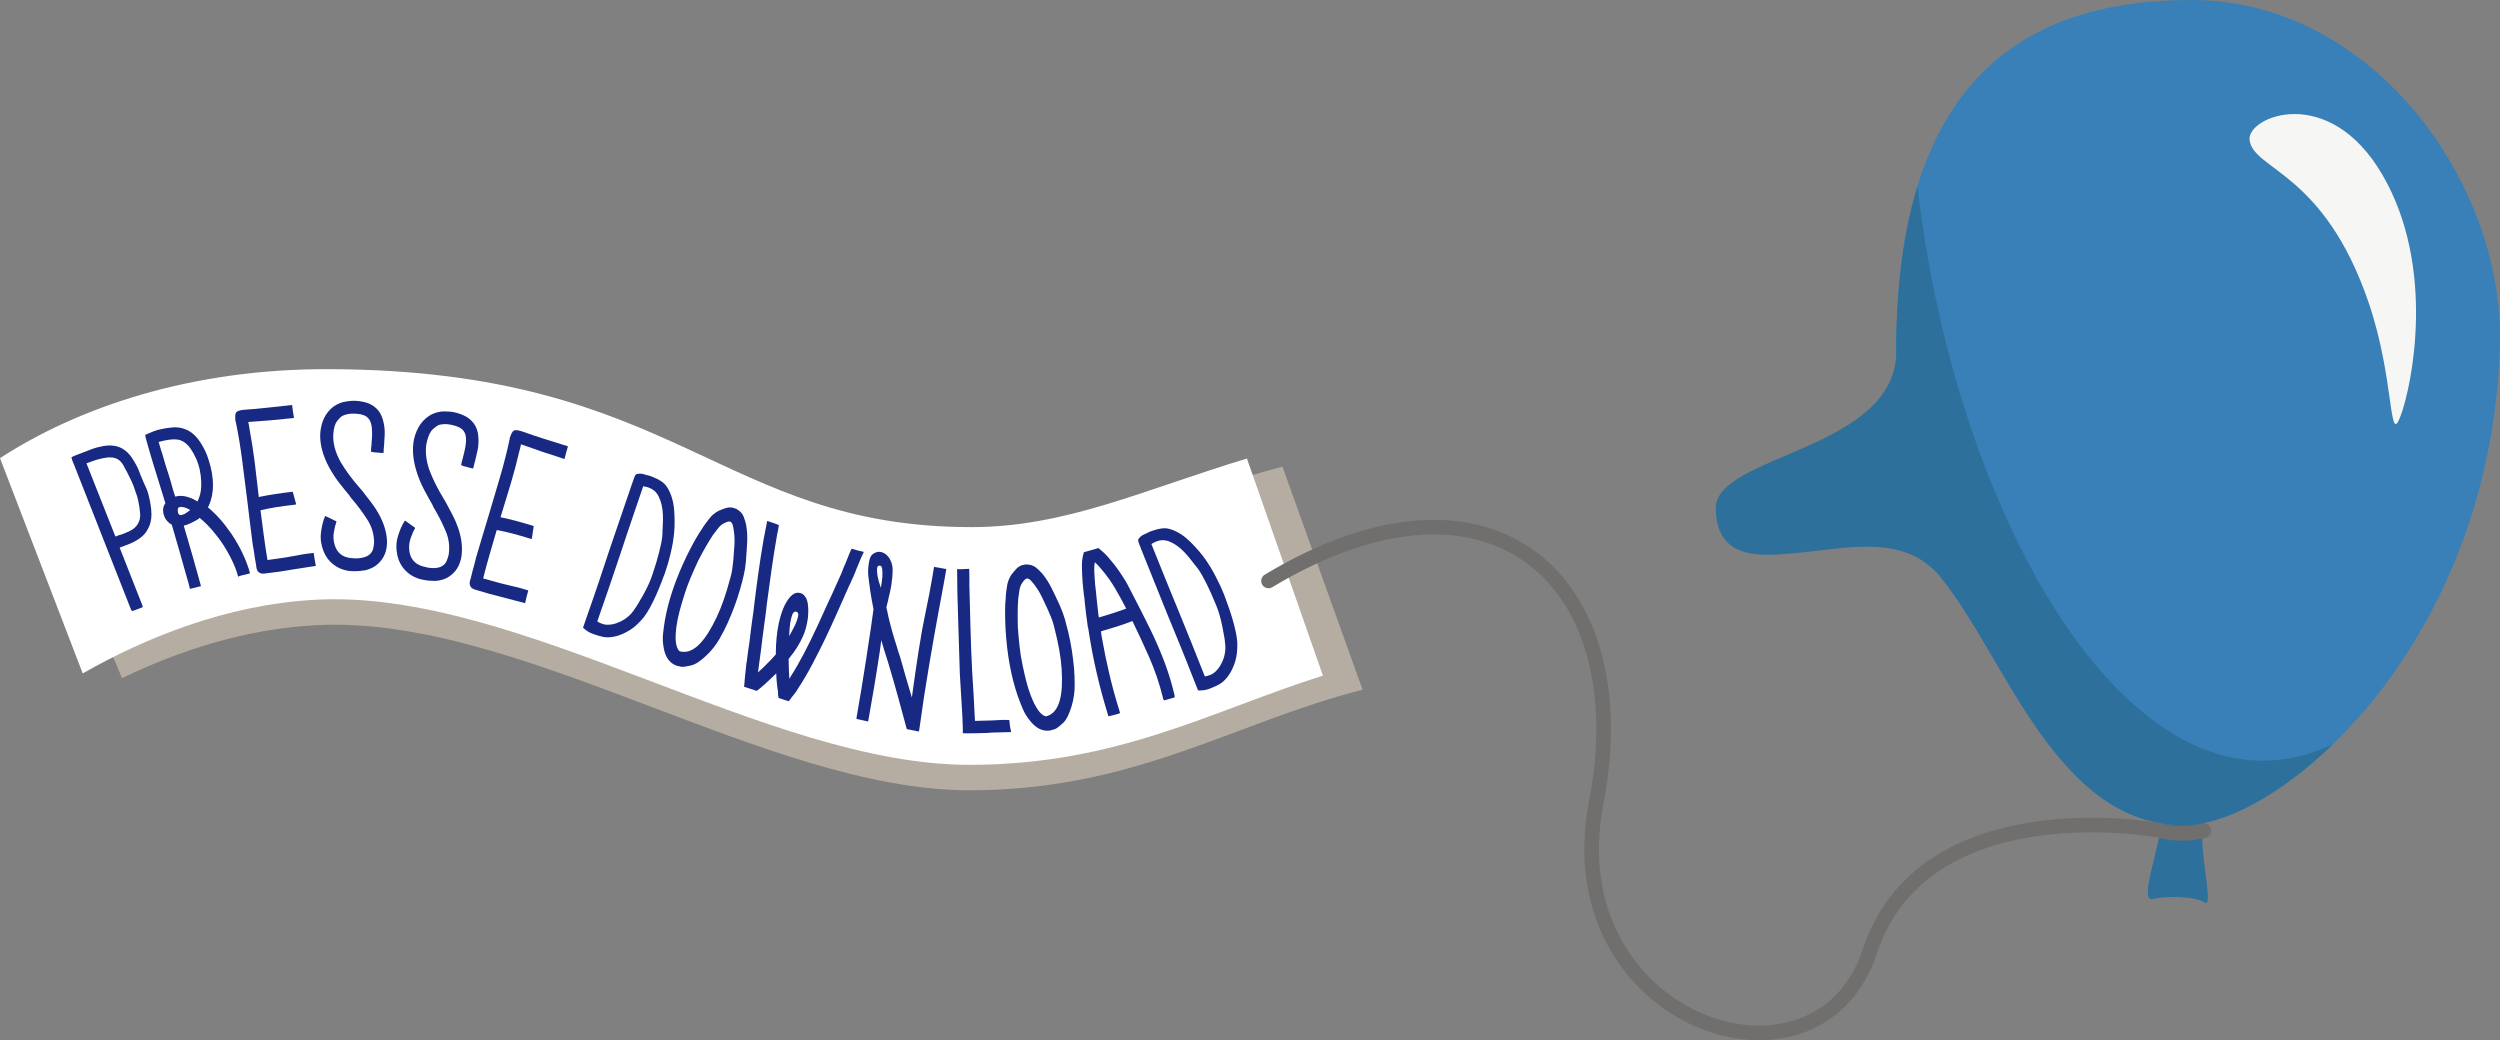 <?xml version="1.0" encoding="utf-8"?>
<!-- Generator: Adobe Illustrator 15.0.2, SVG Export Plug-In . SVG Version: 6.00 Build 0)  -->
<!DOCTYPE svg PUBLIC "-//W3C//DTD SVG 1.1//EN" "http://www.w3.org/Graphics/SVG/1.1/DTD/svg11.dtd">
<svg version="1.1" id="Ebene_1" xmlns="http://www.w3.org/2000/svg" xmlns:xlink="http://www.w3.org/1999/xlink" x="0px" y="0px"
	 width="854.39px" height="355.5px" viewBox="8.669 19.352 854.39 355.5" enable-background="new 8.669 19.352 854.39 355.5"
	 xml:space="preserve">
<rect x="8.669" y="19.352" width="854.39" height="355.5" fill="#808080" stroke="none"/>
<g id="Ebene_1_1_">
</g>
<g id="_x3C_Ebene_x3E__2_">
	<path fill="#B6ADA2" d="M446.937,178.81c-40.105,10.857-71.154,25.379-106.218,25.379c-86.132,0-92.323-49.229-219.111-49.979
		c-40.829-0.242-74.851,12.714-100.259,27.427l29.018,69.478c19.05-9.224,41.679-16.771,66.155-18.104
		c69.519-3.789,154.113,56.424,223.429,56.424c56.603,0,89.944-22.998,134.387-34.39L446.937,178.81z"/>
	<path fill="#FFFFFF" d="M434.816,176.063c-35.432,10.703-61.977,23.436-94.098,23.436c-86.131,0-100.186-53.535-219.111-53.979
		c-48.062-0.285-86.688,13.351-112.939,30.407l28.27,73.563c21.417-12.185,49.065-23.514,79.584-25.176
		c69.52-3.789,154.113,56.424,223.429,56.424c50.71,0,82.752-18.461,120.831-30.494L434.816,176.063z"/>
</g>
<g>
	<path fill="#172983" d="M57.272,183.039c0.33,0.858,0.705,1.716,1.126,2.569c0.42,0.855,0.752,1.761,0.996,2.713
		c0.658,2.521,1.004,4.742,1.037,6.671c0.032,1.929-0.374,3.641-1.216,5.133c-0.484,0.987-1.155,1.847-2.015,2.575
		c-0.858,0.73-1.858,1.377-2.998,1.938c-0.249,0.158-0.721,0.37-1.418,0.639l-1.288,0.494l-1.207,0.463l-0.726,0.278l7.707,19.584
		c0.124,0.321,0.188,0.574,0.198,0.757l-1.208,0.463c-0.322,0.125-0.738,0.285-1.248,0.479c-0.511,0.194-0.91,0.315-1.198,0.367
		c-0.189-0.173-0.314-0.341-0.377-0.502l-19.761-50.248c-0.074-0.031-0.134-0.146-0.179-0.347c-0.047-0.198-0.109-0.404-0.192-0.621
		c-0.082-0.213-0.159-0.492-0.229-0.836c0.464-0.237,0.882-0.431,1.258-0.574l1.529-0.588l0.161-0.062
		c1.341-0.516,2.629-1.011,3.865-1.484c1.234-0.474,2.6-0.844,4.1-1.111c2.602-0.444,4.817-0.125,6.65,0.956
		c1.143,0.731,2.083,1.618,2.822,2.657c0.737,1.043,1.356,2.053,1.855,3.029c0.375,0.657,0.694,1.366,0.956,2.127
		C56.534,181.321,56.867,182.149,57.272,183.039z M55.844,190.147c-0.183-0.791-0.416-1.562-0.705-2.315
		c-0.289-0.751-0.604-1.646-0.94-2.688c-0.268-0.697-0.575-1.38-0.925-2.047c-0.348-0.666-0.705-1.394-1.066-2.179
		c-0.458-0.869-0.931-1.735-1.414-2.599c-0.485-0.858-1.093-1.521-1.823-1.979c-1.124-0.679-2.605-0.85-4.446-0.511
		c-1.157,0.198-2.201,0.444-3.134,0.741c-0.934,0.298-1.991,0.673-3.171,1.125l9.89,25.027l0.806-0.31
		c0.16-0.062,0.334-0.129,0.522-0.2c0.188-0.072,0.399-0.122,0.635-0.15l1.208-0.465c1.02-0.393,1.901-0.822,2.646-1.293
		c0.743-0.472,1.359-1.107,1.853-1.912c0.61-0.975,0.873-2.138,0.785-3.488C56.474,193.556,56.235,191.971,55.844,190.147z"/>
	<path fill="#172983" d="M87.85,201.93c2.943,4.421,5.036,8.875,6.28,13.364l-3.515,0.88c-0.167,0.042-0.349,0.146-0.544,0.313
		c-0.516-2.062-1.402-4.303-2.659-6.715c-0.696-1.365-1.462-2.701-2.292-4.006c-0.83-1.304-1.713-2.52-2.646-3.648
		c-0.963-1.239-1.902-2.324-2.814-3.252c-0.915-0.928-1.816-1.754-2.71-2.479l-0.104-0.062c-0.042,0.07-0.088,0.127-0.136,0.168
		c-0.05,0.043-0.096,0.1-0.137,0.167c-0.46,0.293-0.952,0.579-1.475,0.858c-0.523,0.278-1.077,0.551-1.663,0.814
		c-0.53,0.252-1.186,0.477-1.966,0.671c1.159,3.919,2.208,7.522,3.151,10.813c0.942,3.291,1.825,6.463,2.649,9.517l0.086,0.337
		l-3.765,0.941c-0.182-0.725-0.363-1.449-0.544-2.176c-0.183-0.724-0.386-1.414-0.607-2.07c-0.727-2.662-1.508-5.43-2.346-8.303
		s-1.738-5.996-2.701-9.371c-1.241-0.696-2.106-1.666-2.595-2.908c-0.419-1.197-0.503-2.243-0.252-3.137
		c0.055-0.25,0.146-0.48,0.271-0.69c0.125-0.209,0.251-0.418,0.376-0.627c-0.503-1.532-0.978-3.073-1.424-4.623
		c-0.447-1.548-0.922-3.089-1.424-4.623c-0.293-0.935-0.677-2.171-1.152-3.712c-0.475-1.54-0.929-3.059-1.36-4.551
		c-0.435-1.491-0.804-2.791-1.11-3.9c-0.309-1.105-0.44-1.695-0.398-1.768c-0.027-0.11-0.014-0.174,0.042-0.188
		c0.208-0.109,0.421-0.209,0.639-0.293c0.215-0.083,0.429-0.184,0.638-0.294l1.694-0.69l0.418-0.104
		c0.153-0.098,0.396-0.188,0.731-0.271l0.669-0.166c1.339-0.336,2.834-0.576,4.487-0.725c1.652-0.146,3.245,0.12,4.78,0.805
		c1.799,0.795,3.375,2.236,4.729,4.328c1.228,1.827,2.176,3.844,2.847,6.045c1.954,6.148,1.957,11.366,0.006,15.646l-0.25,0.419
		l-0.084,0.021C82.584,195.098,85.311,198.18,87.85,201.93z M68.706,189.026c1.394-0.349,2.837-0.266,4.329,0.25
		c0.642,0.195,1.218,0.422,1.727,0.68c0.509,0.26,0.973,0.514,1.392,0.765c0.961-1.842,1.387-4.052,1.274-6.632
		c-0.058-2.831-0.637-5.5-1.739-8.012c-1.186-2.606-2.435-4.398-3.746-5.375c-0.893-0.725-1.97-1.122-3.231-1.19
		c-1.263-0.069-2.897,0.146-4.905,0.648l-0.92,0.229c0.098,0.391,0.205,0.766,0.325,1.119c0.117,0.355,0.227,0.729,0.324,1.118
		c0.433,1.257,0.826,2.535,1.184,3.839c0.354,1.305,0.75,2.584,1.183,3.839c0.475,1.423,0.913,2.884,1.319,4.382
		c0.405,1.5,0.844,2.961,1.319,4.383L68.706,189.026z M69.44,194.091c0.083,0.811,0.338,1.232,0.764,1.273
		c0.426,0.043,0.903-0.062,1.434-0.312c0.571-0.32,1.254-0.787,2.049-1.4c-0.837-0.502-1.597-0.814-2.28-0.941
		c-0.571-0.15-1.062-0.163-1.475-0.029C69.519,192.812,69.355,193.28,69.44,194.091z"/>
	<path fill="#172983" d="M115.87,208.313c0.082,0.744,0.192,1.484,0.331,2.221c0.139,0.736,0.277,1.476,0.417,2.21
		c-1.48,0.223-2.718,0.415-3.71,0.581c-0.995,0.169-2.259,0.365-3.796,0.592c-1.646,0.299-3.321,0.568-5.029,0.814
		c-1.708,0.244-3.393,0.459-5.05,0.642c-0.686,0.075-1.23-0.009-1.633-0.254c-0.404-0.244-0.683-0.546-0.837-0.904
		c-0.156-0.358-0.251-0.71-0.289-1.054s-0.062-0.57-0.076-0.688c-0.157-0.906-0.312-1.787-0.464-2.64
		c-0.151-0.851-0.273-1.705-0.369-2.562c-0.24-1.131-0.469-2.683-0.686-4.653c-0.217-1.972-0.462-3.927-0.732-5.862
		c-0.309-2.279-0.601-4.678-0.878-7.191c-0.536-4.338-1.087-8.701-1.658-13.095c-0.569-4.392-1.294-8.735-2.172-13.036
		c-0.006-0.058-0.039-0.082-0.095-0.076c-0.176-1.6-0.101-2.621,0.227-3.062c0.327-0.439,1.148-0.732,2.464-0.879
		c2.812-0.191,5.591-0.439,8.335-0.742c2.742-0.303,5.515-0.605,8.315-0.915c0.082,0.743,0.177,1.484,0.288,2.226
		c0.11,0.74,0.235,1.479,0.374,2.215l-0.171,0.02c-2.63,0.29-5.233,0.549-7.812,0.771c-2.578,0.229-5.132,0.421-7.658,0.582
		c0.105,0.453,0.196,0.877,0.27,1.271c0.072,0.396,0.131,0.797,0.175,1.194c0.701,3.741,1.286,7.481,1.756,11.218
		c0.468,3.736,0.907,7.465,1.316,11.18l0.084,0.771c3.563-0.738,7.431-1.338,11.604-1.797c0.188,0.673,0.38,1.361,0.573,2.062
		c0.192,0.702,0.388,1.419,0.583,2.147l0.01,0.086c-0.109,0.07-0.306,0.119-0.591,0.15c-2.173,0.239-4.195,0.506-6.072,0.799
		c-1.876,0.293-3.718,0.656-5.521,1.084c0.358,2.738,0.725,5.533,1.096,8.384c0.371,2.854,0.805,5.727,1.297,8.62
		c1.421-0.213,2.832-0.41,4.229-0.594c1.396-0.184,2.775-0.406,4.134-0.672c1.474-0.277,2.692-0.498,3.658-0.664
		C113.072,208.651,114.327,208.483,115.87,208.313z"/>
	<path fill="#172983" d="M121.188,179.144c-2.202-4.078-3.229-7.931-3.084-11.55c0.271-4.075,1.783-7.174,4.539-9.294
		c0.702-0.5,1.489-0.912,2.359-1.236c0.869-0.324,1.823-0.529,2.861-0.621c0.347-0.047,0.679-0.082,0.995-0.104
		s0.648-0.027,0.993-0.02c0.805,0.02,1.564,0.096,2.281,0.229c0.715,0.133,1.387,0.291,2.016,0.479
		c1.71,0.617,3.038,1.569,3.985,2.857c0.445,0.586,0.803,1.241,1.074,1.967c0.27,0.728,0.48,1.493,0.634,2.303
		c0.256,1.271,0.354,2.554,0.295,3.847c-0.062,1.292-0.134,2.542-0.22,3.747c-0.066,0.345-0.104,0.688-0.111,1.033
		c-0.007,0.345-0.016,0.66-0.023,0.947c-0.003,0.116-0.02,0.202-0.049,0.258c-0.031,0.058-0.046,0.115-0.047,0.172
		c-0.345-0.008-0.662-0.016-0.948-0.021c-0.289-0.008-0.603-0.043-0.946-0.109c-0.288-0.006-0.547-0.025-0.775-0.062
		c-0.229-0.033-0.488-0.056-0.775-0.062c-0.058-0.002-0.101-0.017-0.128-0.047c-0.028-0.028-0.07-0.045-0.128-0.047l-0.086-0.002
		l-0.086-0.002c-0.172-0.004-0.288-0.035-0.343-0.096l0.004-0.172c0.008-0.346,0.017-0.689,0.025-1.035
		c0.008-0.346,0.044-0.658,0.108-0.945c0.082-1.033,0.149-2.037,0.203-3.016c0.052-0.977,0.032-1.954-0.059-2.936
		c-0.184-1.959-0.869-3.3-2.06-4.02c-0.85-0.538-2.194-0.829-4.034-0.874l-0.086-0.003c-1.438-0.034-2.737,0.225-3.9,0.77
		c-0.469,0.276-1.057,0.853-1.769,1.727c-0.711,0.875-1.148,2.316-1.312,4.324c-0.245,2.985,0.567,6.197,2.44,9.637
		c0.939,1.576,1.952,3.098,3.039,4.562c1.086,1.463,2.271,2.932,3.561,4.397c0.392,0.413,0.672,0.735,0.839,0.971
		c0.948,1.229,1.924,2.491,2.928,3.779c1.004,1.29,1.905,2.649,2.705,4.078c0.798,1.429,1.452,2.925,1.962,4.489
		c0.508,1.565,0.798,3.213,0.872,4.938c0.037,3.226-1.003,5.786-3.12,7.688c-0.53,0.506-1.159,0.937-1.886,1.293
		c-0.729,0.354-1.497,0.639-2.307,0.85c-1.445,0.252-2.742,0.365-3.892,0.338c-0.345-0.009-0.72-0.02-1.121-0.027
		c-0.402-0.01-0.747-0.047-1.032-0.11c-1.948-0.335-3.642-1.08-5.079-2.235c-1.438-1.156-2.513-2.605-3.217-4.35
		c-0.868-2.147-1.177-4.284-0.923-6.407c0.252-2.121,0.685-3.922,1.295-5.401l0.182-0.343c0.625,0.306,1.25,0.604,1.876,0.908
		c0.625,0.305,1.25,0.604,1.876,0.907c0.057,0.002,0.085,0.031,0.084,0.089c-0.37,1.026-0.673,2.257-0.909,3.688
		c-0.237,1.432-0.143,2.872,0.283,4.318c0.692,2.203,2.012,3.586,3.955,4.15c0.74,0.248,1.657,0.386,2.75,0.412
		c0.287,0.006,0.589,0.015,0.905,0.021c0.315,0.008,0.618-0.015,0.907-0.063c0.692-0.099,1.285-0.229,1.778-0.39
		c0.492-0.159,0.942-0.379,1.353-0.655c0.819-0.613,1.327-1.361,1.521-2.25c0.193-0.888,0.298-1.617,0.312-2.191
		c-0.047-2.818-0.847-5.428-2.397-7.823c-1.554-2.396-3.28-4.709-5.182-6.94l-0.252-0.266c-0.112-0.117-0.209-0.266-0.292-0.438
		c-0.082-0.176-0.18-0.32-0.292-0.438c-1.229-1.467-2.443-2.979-3.643-4.53C123.27,182.634,122.18,180.95,121.188,179.144z"/>
	<path fill="#172983" d="M151.257,181.21c-1.472-4.396-1.824-8.364-1.061-11.906c0.966-3.971,2.986-6.764,6.064-8.379
		c0.776-0.373,1.623-0.646,2.536-0.814c0.914-0.17,1.889-0.209,2.926-0.121c0.35,0.013,0.682,0.035,0.998,0.067
		c0.314,0.032,0.643,0.083,0.98,0.149c0.789,0.156,1.524,0.363,2.208,0.615c0.683,0.254,1.316,0.525,1.903,0.818
		c1.58,0.899,2.725,2.066,3.438,3.498c0.338,0.653,0.577,1.36,0.721,2.122c0.141,0.763,0.219,1.554,0.229,2.376
		c0.035,1.297-0.088,2.577-0.367,3.84c-0.282,1.264-0.568,2.48-0.859,3.655c-0.124,0.326-0.219,0.658-0.287,0.997
		c-0.067,0.339-0.129,0.648-0.185,0.932c-0.022,0.112-0.055,0.194-0.094,0.245c-0.041,0.052-0.064,0.104-0.075,0.16
		c-0.339-0.065-0.649-0.13-0.931-0.187c-0.283-0.057-0.587-0.146-0.914-0.27c-0.282-0.059-0.534-0.12-0.753-0.193
		c-0.221-0.072-0.472-0.139-0.753-0.193c-0.057-0.012-0.097-0.032-0.119-0.066c-0.022-0.033-0.062-0.058-0.119-0.068l-0.084-0.017
		l-0.084-0.018c-0.169-0.033-0.276-0.085-0.321-0.151l0.033-0.169c0.067-0.339,0.136-0.678,0.202-1.017
		c0.067-0.338,0.157-0.643,0.271-0.913c0.257-1.005,0.496-1.98,0.716-2.937c0.219-0.951,0.367-1.919,0.445-2.9
		c0.155-1.961-0.291-3.398-1.34-4.312c-0.745-0.677-2.021-1.193-3.824-1.554l-0.084-0.017c-1.41-0.281-2.735-0.252-3.976,0.088
		c-0.508,0.192-1.186,0.658-2.037,1.396c-0.851,0.739-1.528,2.085-2.034,4.036c-0.753,2.897-0.502,6.202,0.754,9.911
		c0.654,1.714,1.393,3.386,2.212,5.014c0.818,1.629,1.735,3.276,2.754,4.944c0.314,0.476,0.536,0.841,0.661,1.101
		c0.723,1.375,1.468,2.784,2.236,4.227c0.769,1.443,1.424,2.938,1.967,4.479c0.542,1.546,0.93,3.132,1.163,4.761
		c0.231,1.629,0.235,3.301,0.014,5.017c-0.518,3.182-1.98,5.528-4.393,7.04c-0.607,0.406-1.302,0.725-2.079,0.949
		c-0.778,0.227-1.584,0.373-2.419,0.441c-1.466,0.001-2.763-0.109-3.891-0.335c-0.338-0.065-0.706-0.141-1.1-0.22
		c-0.396-0.077-0.729-0.176-0.999-0.285c-1.861-0.665-3.401-1.688-4.621-3.074c-1.22-1.387-2.028-2.998-2.423-4.835
		c-0.488-2.267-0.426-4.423,0.188-6.472c0.612-2.046,1.346-3.747,2.202-5.102l0.237-0.306c0.562,0.405,1.127,0.812,1.691,1.216
		c0.564,0.406,1.127,0.812,1.693,1.217c0.056,0.012,0.079,0.047,0.068,0.103c-0.541,0.947-1.051,2.106-1.528,3.478
		c-0.479,1.371-0.632,2.808-0.461,4.307c0.306,2.29,1.368,3.878,3.185,4.768c0.688,0.372,1.568,0.664,2.641,0.879
		c0.281,0.055,0.578,0.113,0.888,0.176c0.31,0.063,0.611,0.093,0.905,0.093c0.698,0.022,1.305-0.005,1.817-0.078
		c0.513-0.073,0.994-0.211,1.446-0.416c0.912-0.463,1.541-1.112,1.884-1.955c0.343-0.84,0.571-1.541,0.684-2.104
		c0.436-2.785,0.095-5.491-1.022-8.119c-1.12-2.625-2.425-5.2-3.915-7.727l-0.203-0.306c-0.091-0.136-0.161-0.296-0.212-0.479
		c-0.051-0.188-0.122-0.347-0.212-0.482c-0.961-1.654-1.897-3.354-2.812-5.088C152.715,185.005,151.924,183.16,151.257,181.21z"/>
	<path fill="#172983" d="M189.221,221.142c-0.225,0.715-0.421,1.437-0.589,2.166c-0.169,0.729-0.338,1.461-0.506,2.189
		c-1.445-0.393-2.655-0.712-3.632-0.958c-0.978-0.246-2.216-0.573-3.714-0.983c-1.627-0.39-3.27-0.814-4.933-1.275
		c-1.663-0.463-3.291-0.941-4.881-1.44c-0.658-0.206-1.124-0.503-1.394-0.89c-0.271-0.387-0.405-0.773-0.402-1.166
		c0.001-0.391,0.055-0.752,0.157-1.08c0.104-0.329,0.173-0.549,0.207-0.657c0.221-0.896,0.433-1.765,0.637-2.604
		c0.203-0.84,0.434-1.67,0.691-2.494c0.233-1.131,0.648-2.645,1.242-4.536c0.594-1.892,1.155-3.779,1.687-5.663
		c0.633-2.211,1.328-4.521,2.086-6.938c1.252-4.188,2.501-8.404,3.743-12.656c1.243-4.25,2.326-8.521,3.25-12.812
		c0.018-0.055-0.002-0.091-0.056-0.106c0.481-1.535,0.96-2.439,1.438-2.713c0.476-0.271,1.346-0.211,2.607,0.187
		c2.653,0.953,5.297,1.843,7.932,2.668c2.633,0.826,5.294,1.661,7.981,2.505c-0.224,0.715-0.435,1.432-0.63,2.152
		c-0.197,0.723-0.38,1.447-0.548,2.179l-0.165-0.053c-2.524-0.791-5.012-1.603-7.463-2.433c-2.452-0.828-4.868-1.677-7.247-2.543
		c-0.084,0.455-0.172,0.881-0.264,1.271c-0.095,0.396-0.2,0.782-0.32,1.165c-0.862,3.707-1.83,7.367-2.901,10.979
		c-1.073,3.609-2.168,7.199-3.287,10.766l-0.231,0.74c3.56,0.756,7.341,1.762,11.347,3.019c-0.098,0.692-0.199,1.399-0.304,2.119
		c-0.106,0.722-0.216,1.454-0.329,2.202l-0.026,0.082c-0.128,0.021-0.328-0.014-0.602-0.1c-2.086-0.654-4.045-1.225-5.882-1.709
		c-1.836-0.486-3.667-0.895-5.491-1.227c-0.772,2.65-1.562,5.355-2.365,8.115c-0.807,2.762-1.564,5.565-2.279,8.416
		c1.389,0.375,2.76,0.761,4.113,1.153c1.353,0.396,2.704,0.744,4.056,1.048c1.461,0.338,2.665,0.625,3.616,0.862
		S187.739,220.678,189.221,221.142z"/>
	<path fill="#172983" d="M235.925,215.155c-0.369,0.967-0.815,2.135-1.338,3.505s-1.103,2.766-1.736,4.186
		c-0.634,1.419-1.312,2.792-2.033,4.115c-0.723,1.325-1.448,2.465-2.181,3.414c-1.594,1.916-3.157,3.352-4.689,4.305
		c-0.804,0.493-1.65,0.938-2.542,1.338c-0.891,0.397-1.805,0.694-2.74,0.893c-1.598,0.312-2.944,0.338-4.044,0.071
		c-1.098-0.267-1.89-0.489-2.372-0.675c-1.277-0.364-2.334-0.86-3.172-1.487c-0.837-0.629-1.219-0.958-1.145-0.99
		c0.541-1.578,1.138-3.307,1.792-5.18c0.653-1.873,1.307-3.748,1.961-5.621c0.653-1.873,1.268-3.685,1.844-5.436
		c0.576-1.749,1.092-3.308,1.553-4.67c0.294-0.936,0.603-1.861,0.925-2.786c0.32-0.923,0.629-1.853,0.925-2.784
		c1.307-3.748,2.598-7.533,3.873-11.354c1.273-3.82,2.585-7.658,3.935-11.517c0.205-0.535,0.438-1.186,0.698-1.949
		c0.259-0.762,0.582-1.161,0.966-1.199c0.861-0.163,1.621-0.135,2.276,0.084c0.655,0.221,1.325,0.398,2.011,0.537l1.128,0.432
		c1.021,0.389,1.974,0.877,2.858,1.46c0.885,0.585,1.606,1.353,2.167,2.306c1.239,2.074,1.978,4.571,2.217,7.492
		c0.217,2.978,0.214,5.605-0.011,7.891c-0.227,2.283-0.615,4.551-1.166,6.802c-0.331,1.353-0.615,2.458-0.854,3.321
		C236.794,212.519,236.425,213.685,235.925,215.155z M228.489,185.543c-1.062,3.104-2.098,6.14-3.106,9.106
		c-1.012,2.971-1.955,5.764-2.831,8.383c-0.296,0.936-0.604,1.861-0.925,2.785c-0.322,0.924-0.631,1.854-0.926,2.787
		c-1.314,3.928-2.613,7.771-3.894,11.529c-1.282,3.758-2.617,7.617-4.006,11.58c0.388,0.271,0.689,0.447,0.906,0.53
		c0.214,0.081,0.522,0.199,0.926,0.354c0.402,0.152,0.877,0.242,1.422,0.267c0.545,0.023,1.179-0.025,1.904-0.149
		c0.724-0.123,1.567-0.401,2.533-0.833c1.336-0.599,2.556-1.455,3.66-2.572c0.305-0.313,0.65-0.736,1.037-1.268
		c0.387-0.527,0.771-1.092,1.151-1.684c0.379-0.595,0.733-1.197,1.061-1.812c0.327-0.614,0.635-1.144,0.928-1.585
		c1.517-2.684,2.616-5.079,3.299-7.188c0.681-2.108,1.139-3.551,1.373-4.322c0.658-2.21,1.207-4.37,1.644-6.48
		c0.138-0.687,0.241-1.277,0.308-1.775c0.066-0.496,0.104-0.959,0.114-1.387c0.009-0.427,0.019-0.854,0.028-1.281
		c0.008-0.428,0.036-0.938,0.08-1.539c0.179-2.887,0.044-5.274-0.401-7.17c-0.525-2.17-1.341-3.744-2.446-4.719
		c-0.51-0.439-1.112-0.795-1.811-1.062C229.923,185.813,229.248,185.647,228.489,185.543z"/>
	<path fill="#172983" d="M263.59,211.252c-0.156,1.726-0.424,3.374-0.802,4.951c-0.377,1.579-0.766,3.062-1.161,4.446
		c-0.607,2.106-1.265,4.103-1.972,5.985c-0.709,1.886-1.459,3.722-2.254,5.511c-0.756,1.684-1.682,3.499-2.783,5.449
		c-1.102,1.952-2.483,3.752-4.146,5.398c-2.229,2.173-4.083,3.429-5.56,3.764c-1.478,0.335-2.462,0.504-2.952,0.504
		c-0.545-0.021-1.061-0.121-1.544-0.305c-0.129,0.014-0.327-0.029-0.597-0.131c-2.314-0.869-3.752-2.853-4.308-5.948
		c-0.336-1.723-0.415-3.396-0.235-5.017c0.178-1.622,0.396-3.184,0.653-4.685c0.62-3.453,1.548-6.987,2.786-10.608
		c1.234-3.619,2.819-7.432,4.754-11.436c0.981-1.966,1.898-3.709,2.748-5.232c0.849-1.524,1.733-2.942,2.657-4.254l0.061-0.162
		c0.673-0.976,1.42-1.983,2.243-3.027c0.82-1.042,1.845-1.887,3.069-2.531c0.739-0.337,1.598-0.658,2.573-0.969
		c0.978-0.309,2.002-0.262,3.08,0.145c0.375,0.141,0.635,0.271,0.777,0.383c1.049,0.642,1.768,1.463,2.158,2.47
		c0.389,1.007,0.668,1.94,0.838,2.802c0.328,1.904,0.446,3.84,0.354,5.801c-0.092,1.963-0.219,3.896-0.381,5.799
		c0.012,0.129,0.002,0.277-0.031,0.449C263.586,210.976,263.575,211.125,263.59,211.252z M241.096,241.962
		c3.694,0.958,7.38-1.987,11.058-8.839c1.912-3.458,3.576-7.562,4.992-12.312c0.438-1.494,0.853-2.967,1.244-4.416
		c0.391-1.451,0.639-2.895,0.748-4.326c0.027-0.234,0.053-0.471,0.082-0.707c0.024-0.233,0.053-0.471,0.08-0.705
		c0.135-1.67,0.256-3.344,0.365-5.021c0.106-1.679,0.038-3.332-0.209-4.962c-0.062-0.329-0.152-0.823-0.273-1.483
		c-0.121-0.658-0.365-1.15-0.736-1.475l-0.242-0.092c-0.377-0.143-1.02,0.02-1.928,0.475c-0.813,0.37-1.518,0.936-2.108,1.694
		c-0.595,0.762-1.197,1.549-1.81,2.36c-1.543,2.31-3.216,5.211-5.021,8.711c-0.931,1.984-1.805,3.945-2.622,5.879
		c-0.819,1.937-1.529,3.863-2.127,5.789c-0.661,2.086-1.219,3.979-1.673,5.684c-0.455,1.702-0.793,3.341-1.017,4.915
		c-0.662,4.543-0.344,7.456,0.955,8.742l0.162,0.062L241.096,241.962z"/>
	<path fill="#172983" d="M299.699,206.868c1.312,0.428,2.705,0.789,4.182,1.089l-0.054,0.164c-0.503,0.985-0.941,1.961-1.315,2.929
		c-0.375,0.966-0.795,1.979-1.26,3.035l-0.08,0.246c-0.233,0.529-0.452,1.062-0.657,1.602c-0.206,0.538-0.461,1.09-0.767,1.654
		c-0.089,0.273-0.188,0.529-0.294,0.768c-0.107,0.236-0.233,0.482-0.377,0.738c-0.145,0.257-0.247,0.479-0.309,0.671
		c-0.062,0.191-0.166,0.415-0.31,0.671c-1.359,3.063-2.662,5.996-3.905,8.797c-1.244,2.802-2.538,5.613-3.881,8.441
		c-1.291,2.663-2.698,5.457-4.224,8.377c-1.524,2.92-3.194,5.777-5.012,8.571c-0.414,0.713-0.796,1.283-1.147,1.713
		c-0.353,0.431-0.734,0.91-1.147,1.439c-0.127,0.201-0.244,0.374-0.353,0.521c-0.107,0.146-0.208,0.266-0.297,0.356
		c-0.091,0.092-0.145,0.164-0.162,0.219c-0.019,0.057-0.063,0.103-0.136,0.139l-0.41-0.135l-3.033-0.986
		c-0.021-0.127-0.044-0.241-0.071-0.341c-0.028-0.101-0.024-0.203,0.012-0.313l-0.082-0.025c-0.039-0.254-0.059-0.473-0.06-0.653
		c-0.001-0.182,0.006-0.392,0.022-0.628c-0.382-2.359-0.588-4.515-0.619-6.46c-0.253,0.222-0.497,0.459-0.73,0.715
		c-0.235,0.257-0.479,0.495-0.731,0.714c-1.949,1.905-3.686,3.428-5.204,4.564l-4.347-1.414c0.035-0.108,0.048-0.195,0.039-0.26
		c-0.011-0.062,0.003-0.148,0.039-0.261c0.032-0.473,0.07-0.913,0.113-1.322c0.042-0.409,0.079-0.852,0.112-1.323
		c0.085-0.818,0.171-1.638,0.256-2.456s0.17-1.639,0.256-2.457l0.158-0.766c0.101-1.057,0.229-2.103,0.387-3.141
		c0.156-1.037,0.312-2.075,0.469-3.111c0.104-0.874,0.21-1.761,0.321-2.662c0.111-0.899,0.229-1.813,0.349-2.743
		c0.104-0.874,0.219-1.742,0.351-2.606c0.13-0.864,0.256-1.761,0.377-2.688c0.117-1.108,0.252-2.217,0.397-3.314
		c0.146-1.103,0.288-2.234,0.426-3.4c0.466-3.657,1.011-7.562,1.636-11.713c0.625-4.15,1.367-8.291,2.229-12.426
		c0.656,0.215,1.325,0.432,2.009,0.653c0.685,0.222,1.346,0.47,1.983,0.735c-0.069,0.582-0.152,1.115-0.248,1.599
		c-0.098,0.481-0.207,1.007-0.33,1.569c-0.718,4.062-1.355,8.07-1.919,12.027c-0.562,3.961-1.112,7.969-1.646,12.025l-0.23,2.104
		l-1.32,9.91c0.002,0.363-0.037,0.714-0.114,1.052c-0.08,0.337-0.119,0.688-0.115,1.051c-0.19,1.513-0.394,3.019-0.609,4.52
		c-0.217,1.503-0.42,3.008-0.607,4.52c0.686-0.623,1.381-1.272,2.086-1.951c0.704-0.679,1.426-1.409,2.167-2.197
		c0.358-0.365,0.686-0.714,0.974-1.043c0.289-0.328,0.577-0.658,0.866-0.988c0.002-2.054,0.09-3.945,0.26-5.675
		c0.168-1.729,0.421-3.386,0.755-4.971c0.546-2.422,1.204-4.444,1.977-6.068c1.72-3.432,3.537-4.835,5.452-4.212
		c0.51,0.104,1.002,0.447,1.479,1.025c0.385,0.487,0.657,1.046,0.816,1.671c0.157,0.627,0.249,1.188,0.271,1.677
		c0.077,0.69,0.105,1.351,0.083,1.978c-0.022,0.628-0.06,1.297-0.107,2.006c-0.156,1.219-0.385,2.385-0.686,3.496
		c-0.303,1.111-0.667,2.142-1.097,3.09c-0.573,1.205-1.22,2.399-1.938,3.587c-0.72,1.188-1.62,2.421-2.701,3.701
		c-0.019,0.057-0.05,0.105-0.095,0.15c-0.046,0.046-0.077,0.098-0.095,0.149c0.025,1.037,0.051,2.118,0.078,3.245
		c0.024,1.128,0.088,2.282,0.188,3.463c0.216-0.293,0.352-0.521,0.404-0.686c0.737-1.149,1.486-2.388,2.251-3.712
		c0.763-1.323,1.538-2.732,2.329-4.229c1.631-3.156,3.159-6.272,4.584-9.349c1.423-3.073,2.688-5.851,3.8-8.332
		c0.196-0.42,0.395-0.838,0.591-1.26c0.196-0.419,0.395-0.838,0.592-1.259c0.446-1.003,0.89-1.992,1.328-2.97
		c0.438-0.977,0.872-1.938,1.304-2.887c0.376-0.785,0.706-1.568,0.992-2.354c0.283-0.783,0.614-1.568,0.991-2.354
		c0.321-0.804,0.651-1.633,0.991-2.489C298.937,208.557,299.303,207.708,299.699,206.868z M278.365,236.751
		c0.845-1.479,1.543-2.793,2.1-3.941c0.446-1.003,0.769-1.94,0.962-2.815c0.193-0.874-0.01-1.409-0.611-1.604
		c-0.62-0.142-1.081,0.208-1.384,1.047c-0.304,0.839-0.542,1.806-0.716,2.896C278.541,233.604,278.424,235.078,278.365,236.751z"/>
	<path fill="#172983" d="M322.803,268.843l-0.091,0.51c-0.736-0.131-1.44-0.271-2.115-0.42c-0.674-0.148-1.353-0.283-2.03-0.403
		c-0.92-3.374-1.881-6.918-2.886-10.631c-1.006-3.712-2.207-7.882-3.604-12.511c-0.185-0.615-0.38-1.233-0.59-1.855
		c-0.213-0.62-0.408-1.24-0.591-1.855c-0.317-1.166-0.666-2.337-1.04-3.515c-0.063,0.688-0.153,1.359-0.27,2.012
		c-0.116,0.65-0.206,1.32-0.271,2.011c-0.671,4.437-1.321,8.512-1.951,12.225c-0.632,3.714-1.252,7.297-1.865,10.75l-0.029,0.17
		l-0.105,0.594c-0.669-0.176-1.343-0.325-2.021-0.445c-0.681-0.121-1.326-0.266-1.938-0.433c-0.047-0.065-0.05-0.213-0.009-0.439
		l0.029-0.17c1.057-5.943,2.163-12.668,3.32-20.171c0.204-1.48,0.437-3.032,0.693-4.65c0.259-1.618,0.524-3.366,0.802-5.245
		c0.069-0.396,0.126-0.795,0.169-1.196c0.041-0.399,0.099-0.8,0.168-1.195c0.074-0.745,0.178-1.485,0.309-2.224
		c0.131-0.734,0.231-1.478,0.309-2.224c-0.217-1.09-0.413-2.116-0.593-3.084c-0.179-0.965-0.334-1.898-0.466-2.799l-0.079-0.539
		c-0.213-1.438-0.411-2.949-0.598-4.529c-0.188-1.58-0.14-3.163,0.144-4.749l0.029-0.171c0.041-0.226,0.083-0.467,0.129-0.721
		c0.045-0.256,0.122-0.52,0.229-0.793c0.233-0.658,0.552-1.127,0.949-1.406c0.4-0.279,0.757-0.479,1.07-0.6
		c0.503-0.201,1.037-0.254,1.604-0.152c0.792,0.141,1.478,0.479,2.054,1.021c0.573,0.541,0.987,1.097,1.236,1.666
		c0.562,1.095,0.843,2.237,0.835,3.435c-0.009,1.195-0.085,2.364-0.229,3.508l-0.062,0.34l-0.045,0.254
		c0.005,0.294-0.015,0.566-0.06,0.822c-0.045,0.254-0.093,0.523-0.145,0.807c-0.109,0.624-0.239,1.271-0.39,1.945
		c-0.149,0.675-0.322,1.402-0.521,2.186c-0.051,0.284-0.097,0.539-0.137,0.766c-0.04,0.228-0.113,0.478-0.222,0.75
		c-0.109,0.623-0.22,1.07-0.326,1.344l-0.015,0.084c0.146,0.494,0.261,0.996,0.346,1.508c0.084,0.513,0.193,1.042,0.33,1.593
		c0.397,1.705,0.828,3.388,1.293,5.048c0.464,1.658,0.962,3.295,1.494,4.907c0.171,0.675,0.363,1.32,0.574,1.941
		c0.21,0.622,0.431,1.273,0.66,1.957c0.683,2.397,1.328,4.675,1.938,6.826c0.61,2.153,1.305,4.495,2.081,7.026
		c0.758-5.589,1.521-10.868,2.288-15.844c0.768-4.975,1.588-9.515,2.464-13.622c0.875-4.106,1.562-7.636,2.057-10.585
		c0.493-2.947,0.752-4.479,0.771-4.594c0.679,0.121,1.344,0.238,1.995,0.354c0.649,0.114,1.372,0.242,2.166,0.384
		c-0.011,0.059-0.005,0.104,0.02,0.137c0.022,0.033-0.249,1.562-0.812,4.584c-0.567,3.024-1.271,6.826-2.114,11.407
		c-0.844,4.58-1.85,10.33-3.02,17.246c-1.173,6.918-2.239,13.911-3.202,20.98l-0.045,0.255L322.803,268.843z M309.709,220.264
		c0.261-1.473,0.431-2.755,0.509-3.853c0.057-0.981,0.037-1.86-0.059-2.639c-0.097-0.774-0.407-1.151-0.938-1.131
		c-0.53,0.023-0.808,0.428-0.828,1.211c-0.022,0.784,0.057,1.66,0.234,2.627C308.842,217.567,309.203,218.83,309.709,220.264z"/>
	<path fill="#172983" d="M353.601,265.413c0.093,1.379,0.302,2.753,0.626,4.125l-2.932,0.077l-3.535,0.094
		c-0.632,0.074-1.234,0.118-1.81,0.135c-0.574,0.016-1.18,0.03-1.812,0.048c-0.633,0.018-1.207,0.031-1.724,0.045
		c-0.52,0.015-1.453,0.023-2.806,0.031c-1.352,0.007-2-0.021-1.941-0.079c0.055-0.059,0.077-0.316,0.063-0.777
		c-0.012-0.459-0.023-0.978-0.04-1.553c-0.029-1.147-0.076-2.354-0.139-3.62c-0.062-1.263-0.142-2.555-0.23-3.876
		c-0.104-1.723-0.207-3.46-0.311-5.212c-0.104-1.751-0.208-3.488-0.312-5.212c-0.157-6.035-0.35-12.127-0.566-18.275
		c-0.22-6.148-0.345-11.983-0.374-17.505c0.689,0.039,1.381,0.035,2.07-0.013c0.688-0.046,1.378-0.079,2.065-0.099
		c0.029,1.094,0.055,2.014,0.073,2.761c0.02,0.747,0.015,1.695-0.012,2.847c0.134,5.061,0.264,10.018,0.392,14.873
		c0.128,4.857,0.312,9.698,0.557,14.523c0.188,2.757,0.36,5.556,0.521,8.397c0.161,2.843,0.308,5.701,0.44,8.573l2.154-0.059
		l3.535-0.093c0.632-0.018,1.235-0.047,1.811-0.092c0.572-0.043,1.178-0.073,1.811-0.091c0.46-0.013,0.876-0.008,1.252,0.011
		C352.809,265.421,353.198,265.425,353.601,265.413z"/>
	<path fill="#172983" d="M370.905,226.351c0.706,1.58,1.278,3.149,1.723,4.711c0.438,1.562,0.825,3.045,1.156,4.447
		c0.5,2.135,0.899,4.195,1.204,6.187c0.304,1.99,0.544,3.96,0.727,5.908c0.162,1.839,0.24,3.876,0.232,6.115
		c-0.009,2.24-0.335,4.486-0.979,6.735c-0.884,2.984-1.889,4.984-3.014,5.999s-1.901,1.643-2.329,1.882
		c-0.486,0.248-0.984,0.412-1.496,0.489c-0.106,0.072-0.301,0.133-0.584,0.177c-2.444,0.372-4.666-0.654-6.664-3.086
		c-1.136-1.339-2.021-2.759-2.656-4.264c-0.637-1.502-1.209-2.971-1.718-4.405c-1.146-3.313-2.062-6.854-2.752-10.617
		c-0.69-3.762-1.169-7.861-1.438-12.301c-0.103-2.192-0.153-4.164-0.157-5.908c-0.004-1.743,0.074-3.413,0.239-5.011l-0.025-0.17
		c0.11-1.18,0.271-2.426,0.479-3.736c0.207-1.311,0.688-2.548,1.442-3.71c0.479-0.652,1.071-1.354,1.771-2.103
		c0.7-0.746,1.618-1.207,2.757-1.379c0.396-0.062,0.688-0.074,0.865-0.046c1.229,0.046,2.257,0.413,3.09,1.101
		c0.831,0.688,1.53,1.367,2.101,2.035c1.217,1.502,2.266,3.131,3.144,4.888c0.879,1.757,1.712,3.506,2.501,5.245
		c0.073,0.106,0.138,0.242,0.192,0.408C370.766,226.108,370.83,226.246,370.905,226.351z M366.279,264.135
		c3.69-0.969,5.468-5.339,5.33-13.113c-0.021-3.95-0.572-8.346-1.658-13.183c-0.35-1.519-0.706-3.005-1.071-4.462
		c-0.367-1.456-0.854-2.836-1.459-4.14c-0.093-0.219-0.187-0.438-0.275-0.656c-0.091-0.219-0.184-0.438-0.273-0.655
		c-0.696-1.521-1.408-3.042-2.134-4.562c-0.727-1.519-1.596-2.928-2.605-4.229c-0.214-0.258-0.535-0.646-0.963-1.162
		c-0.429-0.516-0.883-0.824-1.362-0.926l-0.256,0.038c-0.398,0.062-0.882,0.514-1.451,1.354c-0.531,0.721-0.868,1.559-1.014,2.51
		c-0.146,0.953-0.287,1.937-0.425,2.943c-0.22,2.768-0.262,6.118-0.127,10.054c0.158,2.188,0.354,4.322,0.584,6.409
		c0.23,2.09,0.555,4.118,0.973,6.091c0.441,2.146,0.882,4.068,1.315,5.775c0.436,1.709,0.938,3.303,1.515,4.786
		c1.642,4.285,3.343,6.675,5.104,7.16l0.172-0.024L366.279,264.135z"/>
	<path fill="#172983" d="M401.975,234.814c1.902,3.942,3.514,7.698,4.833,11.269c1.317,3.57,2.376,7.066,3.173,10.485l0.071,0.249
		l0.048,0.165c0.031,0.111,0.039,0.349,0.023,0.712l-3.566,1.02c-0.332-0.323-0.49-0.669-0.474-1.031
		c-1.192-4.803-2.763-9.406-4.708-13.813c-1.946-4.407-3.85-8.499-5.702-12.273c-1.724,0.671-3.46,1.288-5.214,1.849
		s-3.599,1.116-5.532,1.669c0.022,0.294,0.063,0.596,0.124,0.906c0.059,0.312,0.106,0.643,0.147,0.989
		c0.739,4.271,1.606,8.511,2.6,12.712c0.988,4.202,2.117,8.308,3.381,12.311l0.166,0.581l0.022,0.083l0.096,0.332l-0.166,0.047
		c-0.04,0.069-0.115,0.123-0.227,0.153l-0.331,0.096l-0.747,0.213c-0.441,0.127-0.86,0.229-1.256,0.312
		c-0.396,0.082-0.812,0.188-1.257,0.313l-0.069-0.249c-1.501-4.833-2.819-9.719-3.961-14.654
		c-1.142-4.937-2.099-10.017-2.871-15.236l-0.07-0.249l-0.071-0.249c-0.079-0.274-0.105-0.477-0.083-0.604
		c-0.196-1.318-0.373-2.613-0.525-3.887c-0.153-1.271-0.303-2.573-0.443-3.909c-0.017-0.474-0.051-0.911-0.105-1.313
		c-0.057-0.401-0.118-0.832-0.188-1.291l-0.022-0.084c-0.07-0.877-0.164-1.775-0.278-2.701c-0.113-0.922-0.188-1.858-0.219-2.808
		c-0.088-1.352-0.139-2.786-0.153-4.308c-0.018-1.521,0.211-3.034,0.677-4.545l4.978-1.42c0.458,0.35,0.772,0.617,0.946,0.806
		c1.178,0.979,2.239,2.083,3.188,3.308c0.973,1.1,1.891,2.271,2.754,3.52c0.864,1.248,1.747,2.611,2.646,4.088
		c0.371,0.671,0.969,1.816,1.789,3.438c0.821,1.619,1.693,3.312,2.617,5.082c0.923,1.771,1.752,3.417,2.486,4.939
		C401.229,233.354,401.722,234.349,401.975,234.814z M384.205,230.383c1.604-0.458,3.172-0.937,4.704-1.434
		c1.53-0.497,3.084-1.029,4.655-1.601c-1.208-2.347-2.456-4.619-3.742-6.824c-1.288-2.203-2.744-4.269-4.371-6.195
		c-0.468-0.585-0.916-1.112-1.352-1.588c-0.436-0.473-0.854-0.893-1.255-1.256c-0.167,0.885-0.238,1.787-0.214,2.707
		c0.021,0.92,0.069,1.817,0.142,2.694c0.023,0.711,0.074,1.414,0.154,2.106c0.077,0.695,0.157,1.393,0.235,2.086
		c0.062,0.643,0.131,1.295,0.201,1.961c0.069,0.668,0.139,1.32,0.2,1.961c0.109,0.809,0.205,1.661,0.284,2.564
		C383.927,228.47,384.047,229.411,384.205,230.383z"/>
	<path fill="#172983" d="M427.126,222.858c0.352,0.974,0.774,2.149,1.271,3.528c0.498,1.38,0.971,2.812,1.416,4.303
		c0.446,1.491,0.828,2.974,1.146,4.446c0.317,1.477,0.512,2.812,0.577,4.01c0.042,2.492-0.206,4.601-0.745,6.321
		c-0.286,0.897-0.638,1.789-1.053,2.672c-0.414,0.884-0.913,1.705-1.494,2.466c-1.005,1.279-2.012,2.178-3.018,2.693
		c-1.006,0.515-1.752,0.86-2.237,1.036c-1.206,0.559-2.33,0.871-3.374,0.943c-1.044,0.069-1.55,0.068-1.515-0.005
		c-0.621-1.549-1.295-3.245-2.021-5.093c-0.728-1.848-1.455-3.691-2.184-5.539c-0.729-1.847-1.443-3.62-2.149-5.321
		c-0.705-1.7-1.329-3.219-1.871-4.552c-0.387-0.898-0.76-1.804-1.117-2.714c-0.359-0.909-0.732-1.812-1.117-2.715
		c-1.456-3.691-2.946-7.402-4.478-11.131c-1.527-3.727-3.04-7.489-4.534-11.291c-0.195-0.54-0.443-1.186-0.743-1.934
		c-0.301-0.748-0.316-1.262-0.052-1.541c0.546-0.687,1.141-1.159,1.778-1.422c0.641-0.261,1.265-0.562,1.873-0.905l1.137-0.409
		c1.025-0.37,2.066-0.623,3.118-0.76c1.053-0.135,2.102-0.023,3.146,0.332c2.293,0.763,4.482,2.173,6.571,4.229
		c2.104,2.112,3.819,4.106,5.141,5.983c1.319,1.878,2.504,3.851,3.557,5.914c0.631,1.238,1.14,2.266,1.521,3.072
		C426.062,220.293,426.544,221.417,427.126,222.858z M402.163,205.276c1.222,3.043,2.417,6.021,3.591,8.929
		c1.173,2.909,2.279,5.642,3.326,8.198c0.386,0.899,0.759,1.805,1.117,2.713c0.357,0.912,0.729,1.815,1.116,2.716
		c1.568,3.835,3.094,7.596,4.575,11.276c1.48,3.685,2.99,7.48,4.523,11.389c0.472-0.047,0.813-0.109,1.031-0.188
		c0.216-0.078,0.526-0.189,0.935-0.337c0.404-0.146,0.821-0.39,1.25-0.728s0.876-0.789,1.345-1.355
		c0.468-0.565,0.927-1.328,1.376-2.285c0.622-1.324,0.985-2.771,1.095-4.338c0.024-0.438,0.012-0.98-0.041-1.636
		c-0.053-0.653-0.13-1.329-0.229-2.027c-0.101-0.696-0.226-1.386-0.378-2.062c-0.153-0.679-0.266-1.279-0.331-1.808
		c-0.604-3.021-1.333-5.555-2.193-7.599c-0.858-2.042-1.452-3.434-1.779-4.171c-0.942-2.104-1.938-4.101-2.984-5.983
		c-0.344-0.608-0.651-1.125-0.925-1.545c-0.274-0.421-0.549-0.796-0.819-1.127c-0.271-0.328-0.544-0.658-0.814-0.988
		c-0.271-0.328-0.586-0.735-0.943-1.219c-1.748-2.304-3.41-4.025-4.983-5.17c-1.813-1.301-3.459-1.961-4.933-1.979
		c-0.674,0-1.362,0.125-2.063,0.379C403.427,204.545,402.808,204.86,402.163,205.276z"/>
</g>
<g>
	<path fill="#2D709B" d="M744.308,326.587c4.988-1.104,14.438-0.968,17.849,1.218s-2.646-20.049-0.328-27.047
		s-14.938-7.628-14.564-0.99S739.319,327.69,744.308,326.587z"/>
	<path fill="#3880B7" d="M670.36,172.224c17.231-1.522-10.923,29.214,1.501,44.345c22.024,26.83,39.455,84.824,83.224,84.824
		c33.079,0.004,105.329-61.803,107.942-164.522c1.396-54.934-43.524-117.518-105.332-117.518
		c-61.806,0-100.979,32.146-100.979,120.131"/>
	<path fill="#2D709B" d="M663.977,83.026c-4.75,15.499-7.26,34.189-7.26,56.457c0,33.722-61.79,35.315-61.658,53.523
		s15.875,16.374,27.22,15.37c17.231-1.522,37.159-6.938,49.584,8.193c22.024,26.83,39.455,84.824,83.223,84.824
		c13.064,0,32.24-9.643,50.823-27.639C739.082,305.257,677.161,198.112,663.977,83.026z"/>
</g>
<path fill="none" stroke="#706F6E" stroke-width="5" stroke-linecap="round" stroke-linejoin="round" stroke-miterlimit="10" d="
	M442.192,217.888c77.086-46.294,126.538,0.767,112,75.728s75.415,105.573,93.456,50.962c18.623-56.372,98.788-41.481,98.788-41.481
	c3.28,0.992,8.654,1.739,15.468,0.173"/>
<path fill="#F6F6F5" d="M777.47,67.141c-0.885-7.925,27.038-19.539,45.375,11.897c18.336,31.435,10.281,71.696,6.219,82.521
	c-4.062,10.825-1.99-12.503-10.812-38.53C802.955,77.901,778.628,77.502,777.47,67.141z"/>
</svg>

